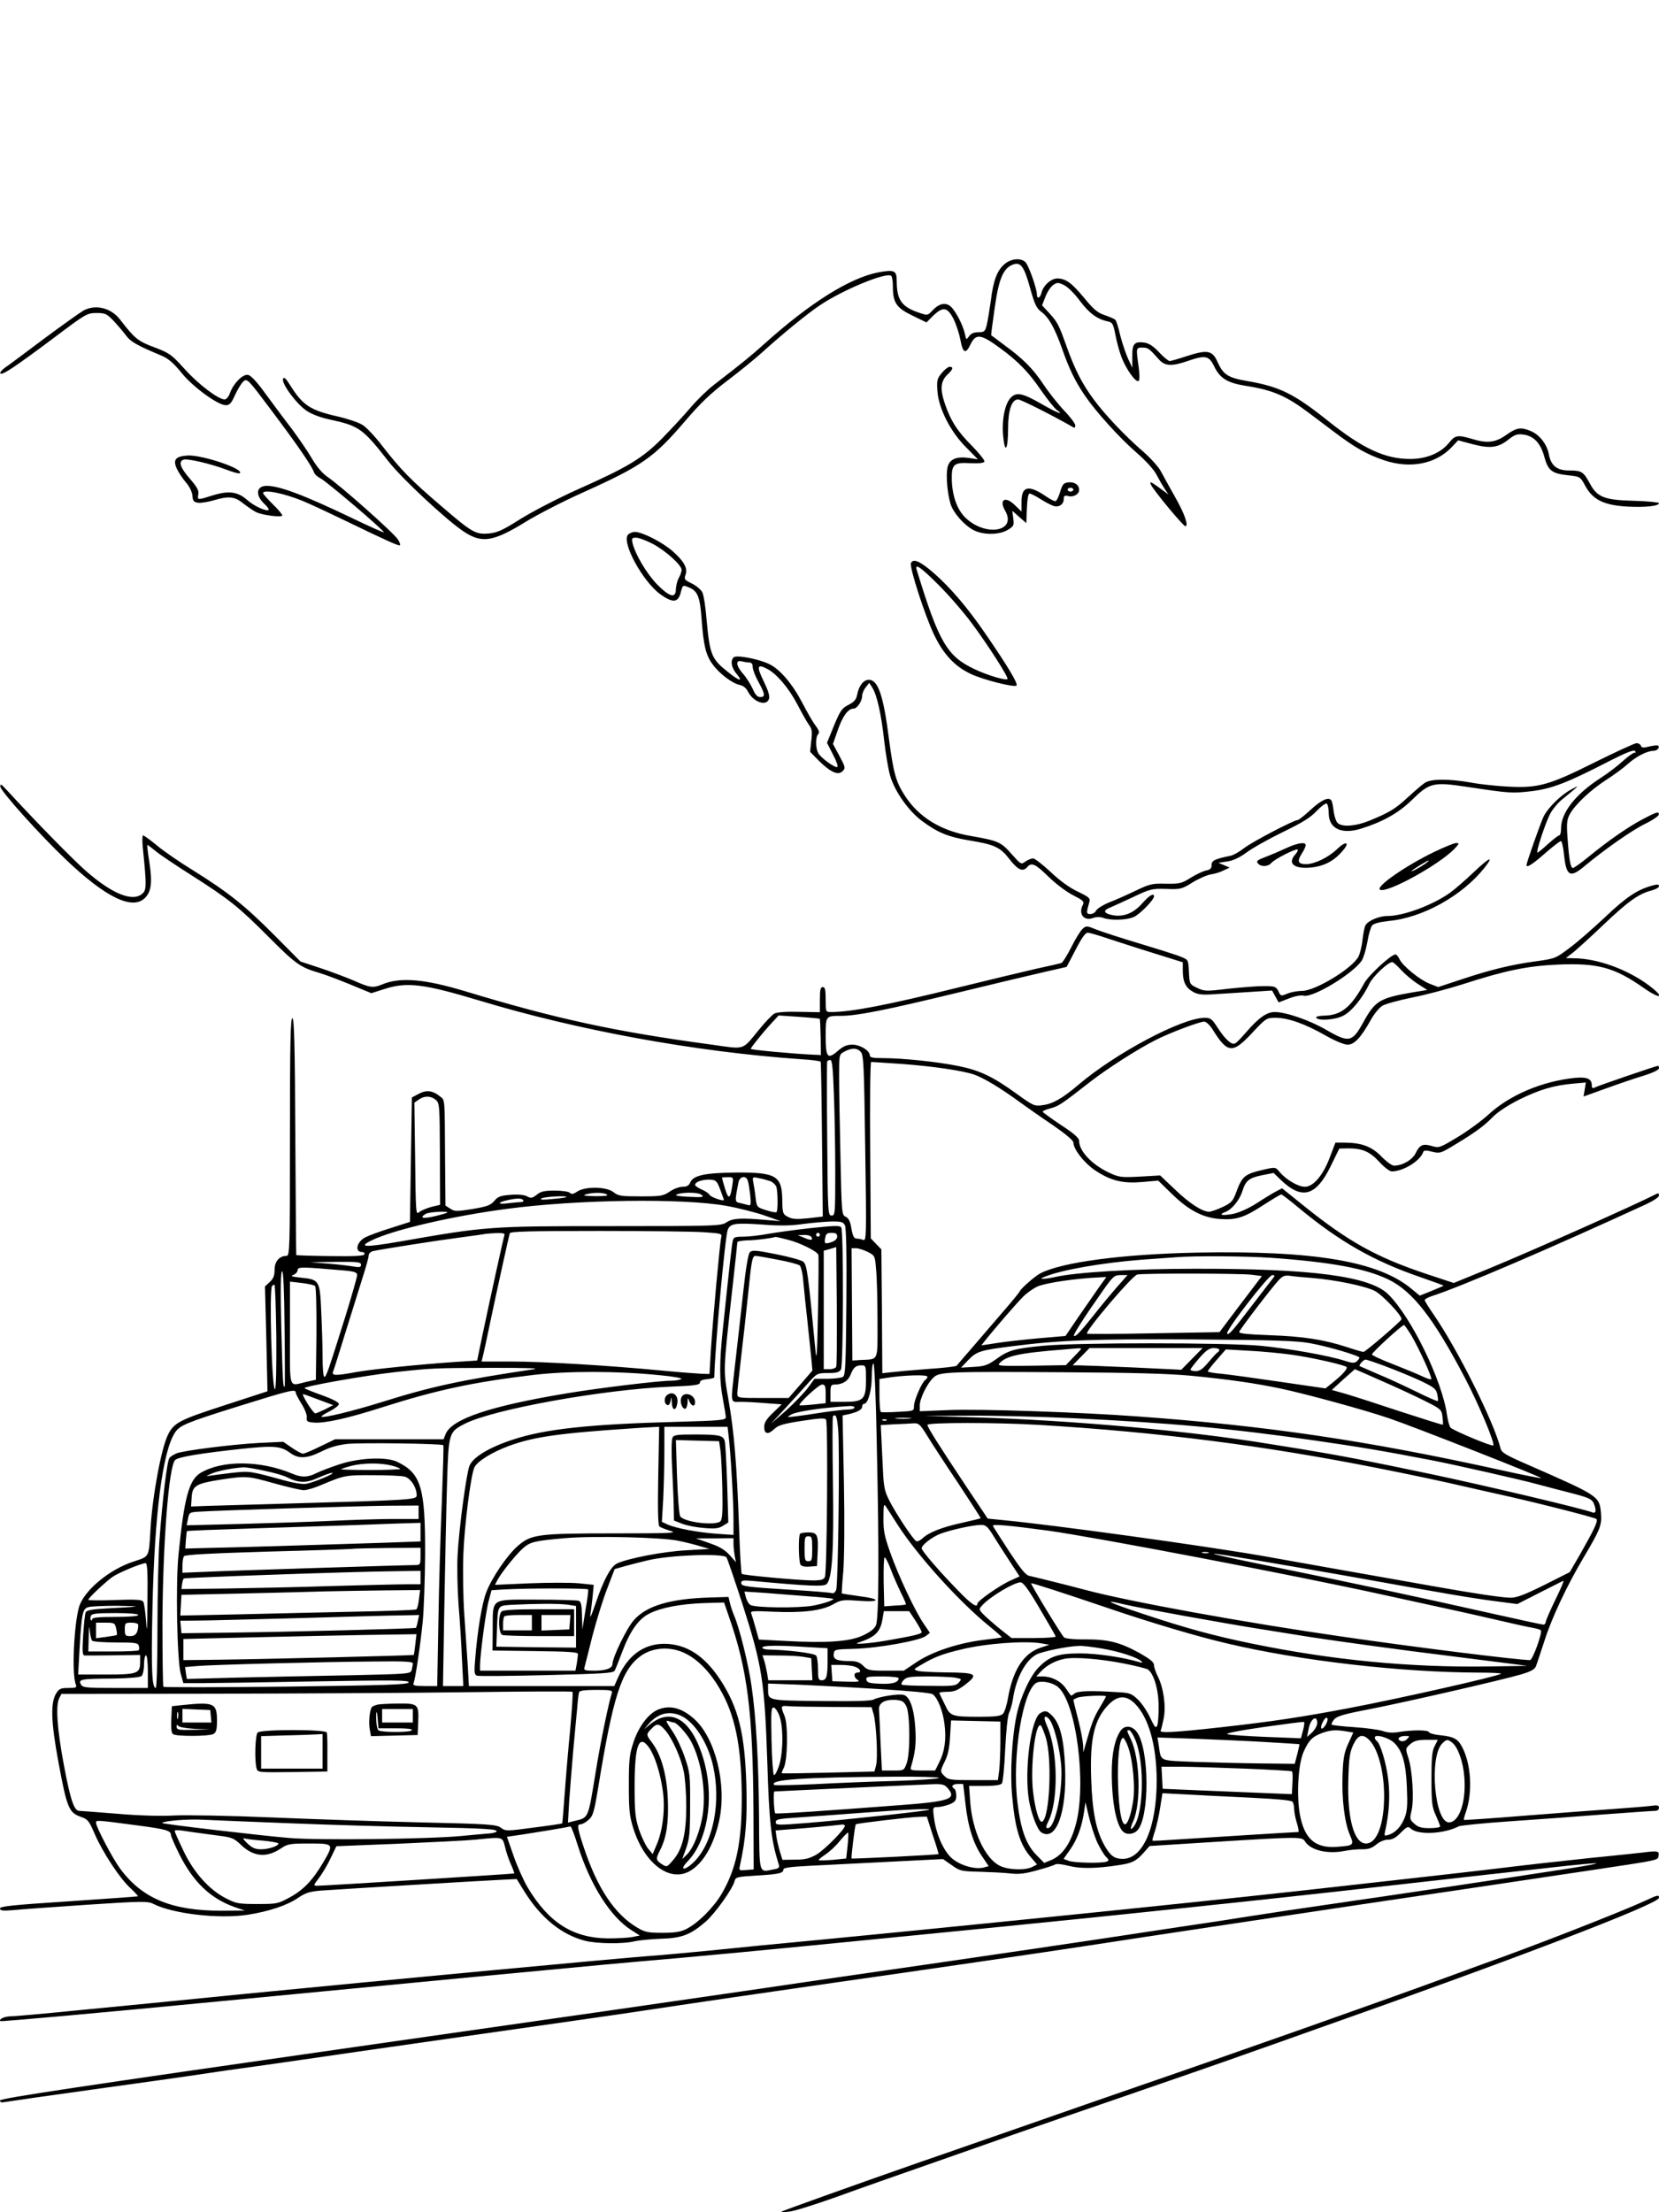 <?xml version="1.0" standalone="no"?>
<!DOCTYPE svg PUBLIC "-//W3C//DTD SVG 20010904//EN"
 "http://www.w3.org/TR/2001/REC-SVG-20010904/DTD/svg10.dtd">
<svg version="1.0" xmlns="http://www.w3.org/2000/svg"
 width="864pt" height="1152pt" viewBox="0 0 864 1152"
 preserveAspectRatio="xMidYMid meet">

<g transform="translate(0,1152) scale(0.1,-0.1)"
fill="#000000" stroke="none">
<path d="M5232 10145 c-39 -33 -59 -85 -72 -192 -7 -48 -16 -105 -21 -125 -9
-35 -13 -38 -44 -38 -23 0 -39 -7 -48 -21 -15 -20 -15 -20 -22 13 -10 45 -48
119 -74 142 -26 23 -61 16 -95 -21 -24 -26 -26 -26 -65 -13 -95 31 -121 67
-121 168 0 53 -12 59 -94 44 -149 -28 -358 -159 -598 -375 -69 -62 -111 -96
-260 -211 -35 -27 -90 -81 -123 -120 -33 -39 -98 -109 -145 -157 -102 -104
-179 -151 -438 -266 -101 -45 -236 -115 -299 -154 -96 -61 -124 -73 -167 -77
-70 -6 -88 5 -253 147 -152 130 -207 186 -303 310 -35 46 -80 94 -100 107 -19
13 -78 33 -130 45 -145 33 -183 58 -249 163 -23 37 -32 45 -37 33 -9 -24 71
-132 124 -167 27 -18 74 -35 121 -45 152 -33 170 -46 306 -220 71 -90 305
-308 393 -365 92 -60 151 -51 317 51 63 39 199 109 302 155 307 138 369 182
529 369 82 96 134 146 225 215 66 50 145 115 176 143 99 90 235 202 301 246
118 80 344 174 373 155 5 -3 9 -28 9 -55 0 -85 18 -112 101 -152 l74 -36 35
35 c51 49 74 45 106 -17 14 -28 30 -78 36 -110 12 -67 27 -75 51 -25 29 61 54
58 157 -18 92 -67 149 -126 212 -219 34 -48 70 -94 82 -102 44 -32 -3 -13 -79
31 -101 58 -132 64 -162 32 -31 -33 -47 -120 -38 -204 9 -91 25 -64 25 44 0
96 19 152 52 152 15 0 187 -87 291 -147 4 -2 7 3 7 12 0 9 -26 44 -59 78 -32
34 -81 96 -108 137 -54 81 -105 132 -205 205 -34 26 -64 48 -66 49 -1 2 7 65
18 140 21 152 44 207 92 227 43 18 61 -6 93 -122 23 -83 33 -104 57 -122 40
-29 70 -83 109 -192 37 -106 68 -170 119 -245 58 -85 181 -221 270 -298 48
-42 90 -88 103 -114 12 -23 31 -56 42 -73 l20 -30 -35 26 c-55 40 -64 45 -57
27 9 -25 169 -218 180 -218 19 0 -4 66 -55 155 -28 50 -61 109 -73 132 -12 22
-53 68 -91 101 -94 81 -201 194 -258 272 -60 81 -97 153 -141 275 -41 115 -47
127 -92 176 l-36 39 18 46 c9 24 28 52 40 60 21 14 27 14 57 -1 18 -8 56 -46
83 -83 49 -65 91 -95 146 -106 22 -5 27 -13 37 -65 6 -33 20 -87 32 -119 24
-64 77 -139 91 -125 4 4 4 37 -1 73 -14 98 -14 100 19 100 30 0 35 -4 84 -59
33 -38 67 -40 152 -11 93 32 111 28 138 -27 30 -63 69 -87 164 -102 141 -22
211 -52 328 -140 33 -25 95 -71 137 -103 106 -80 168 -115 257 -145 135 -45
266 -20 350 67 l35 37 75 -20 c91 -24 133 -19 187 24 33 26 45 30 78 26 54 -7
90 -45 109 -117 20 -71 39 -86 124 -95 63 -7 63 -7 90 -57 39 -71 97 -99 219
-106 95 -5 164 3 164 18 0 4 -57 10 -127 12 -158 4 -195 18 -234 92 -33 60
-42 66 -107 66 -64 0 -95 25 -106 86 -10 51 -48 100 -93 119 -52 22 -74 19
-129 -20 -56 -40 -99 -45 -180 -20 -71 21 -86 19 -116 -19 -44 -55 -118 -86
-205 -86 -129 0 -246 54 -425 197 -179 143 -253 179 -418 208 -106 18 -129 33
-160 102 -26 58 -52 63 -155 30 -45 -15 -87 -27 -93 -27 -7 0 -32 20 -55 45
-30 32 -52 47 -77 51 -53 7 -64 -6 -63 -73 l0 -58 -23 49 c-12 27 -30 81 -40
120 -9 39 -20 75 -25 80 -4 5 -29 16 -56 25 -38 13 -58 30 -107 90 -66 79 -95
100 -139 101 -33 0 -73 -36 -83 -74 -7 -30 -24 -35 -24 -8 0 28 -41 145 -58
165 -22 25 -75 22 -110 -8z"/>
<path d="M435 9903 c-16 -9 -109 -75 -206 -147 -96 -72 -188 -141 -205 -152
-16 -12 -26 -25 -22 -29 10 -10 76 34 283 189 162 122 169 126 218 126 44 0
53 -4 86 -38 20 -21 49 -55 65 -76 27 -37 56 -53 194 -111 29 -13 59 -39 97
-86 59 -74 190 -169 231 -169 20 0 29 10 48 53 13 28 32 60 43 70 20 18 23 15
151 -156 133 -177 207 -285 217 -316 3 -10 18 -24 34 -32 31 -15 329 -269 330
-281 1 -3 -72 29 -161 72 -254 122 -382 170 -449 170 -55 0 -61 -49 -11 -95
14 -13 24 -27 21 -30 -11 -10 -75 19 -110 50 -50 45 -97 51 -179 26 -82 -26
-83 -26 -77 5 3 20 -6 37 -44 81 -50 57 -61 89 -34 99 19 8 139 -20 222 -51
36 -14 69 -23 72 -19 23 22 -196 96 -272 92 -64 -4 -78 -23 -55 -71 9 -19 30
-50 46 -69 18 -20 32 -48 34 -68 2 -29 7 -35 30 -38 15 -2 50 4 79 12 79 24
111 21 155 -15 22 -17 51 -37 66 -45 32 -17 138 -30 138 -18 0 6 -22 32 -50
59 -27 27 -50 53 -50 57 0 21 107 0 205 -40 28 -11 127 -57 220 -102 211 -102
273 -130 286 -130 6 0 2 14 -8 30 -21 34 -303 284 -368 327 -26 18 -56 53 -82
98 -23 39 -71 108 -105 154 -35 45 -95 126 -134 179 -46 64 -78 98 -93 100
-27 4 -75 -44 -93 -94 -7 -20 -19 -34 -28 -34 -33 0 -137 79 -208 158 -68 75
-78 83 -157 113 -87 32 -104 47 -179 144 -47 62 -128 82 -191 48z"/>
<path d="M4905 9578 c-24 -29 -27 -38 -23 -94 6 -90 68 -213 150 -294 l61 -62
-46 7 c-67 10 -105 -7 -113 -52 -8 -41 0 -132 16 -186 14 -47 71 -112 121
-138 52 -26 133 -25 178 2 31 19 33 23 28 60 l-5 39 36 -32 37 -32 3 77 c2 48
7 77 14 77 6 0 32 -13 57 -29 25 -16 56 -32 69 -36 28 -8 52 9 52 37 0 16 5
19 22 15 28 -8 58 9 58 32 0 26 -24 43 -57 39 -24 -3 -30 -10 -42 -50 -8 -27
-19 -48 -25 -48 -6 0 -28 11 -48 25 -91 62 -128 54 -128 -27 l0 -52 -34 33
c-51 50 -85 30 -51 -29 62 -109 -103 -137 -208 -35 -42 41 -67 111 -70 193 -2
85 9 95 97 90 45 -2 70 1 73 8 2 7 -27 43 -64 81 -78 78 -112 132 -143 223
-25 75 -21 116 15 150 28 26 32 40 11 40 -8 0 -26 -14 -41 -32z m685 -608 c0
-5 -7 -10 -15 -10 -8 0 -15 5 -15 10 0 6 7 10 15 10 8 0 15 -4 15 -10z"/>
<path d="M3270 8735 c-33 -40 76 -241 168 -309 64 -46 92 -45 106 4 12 46 11
45 46 30 44 -18 56 -51 64 -165 10 -136 22 -187 57 -234 35 -49 103 -100 142
-108 17 -3 34 -17 42 -34 29 -56 97 -79 110 -38 5 14 -5 45 -28 92 -38 78 -34
92 20 63 48 -25 110 -98 154 -181 23 -44 50 -93 61 -108 17 -23 19 -37 13 -85
l-6 -57 46 -47 c61 -60 100 -77 123 -54 16 16 15 21 -16 79 l-34 63 26 74 c25
72 53 110 82 110 18 0 44 39 44 66 0 12 8 32 19 45 l18 23 16 -25 c24 -37 47
-139 62 -278 8 -69 22 -151 31 -181 24 -82 97 -185 167 -236 81 -60 135 -82
242 -100 135 -22 164 -35 213 -99 44 -56 69 -67 92 -40 22 26 43 16 110 -50
37 -36 92 -78 127 -96 53 -27 61 -34 53 -50 -26 -48 5 -88 54 -69 17 6 35 6
52 0 37 -14 119 -12 157 4 31 12 107 90 107 108 0 20 -25 5 -62 -37 -44 -50
-96 -71 -152 -61 -46 9 -54 23 -19 38 15 6 71 32 123 56 90 43 99 45 173 43
75 -3 82 -1 138 34 33 20 76 39 97 42 20 3 50 12 66 21 l30 14 -30 13 -29 12
46 7 c31 4 64 20 100 46 29 22 114 70 188 106 103 50 146 76 178 111 23 24 47
42 53 38 5 -3 10 -26 10 -50 0 -80 67 -112 169 -80 112 35 194 81 263 148 94
92 112 96 291 69 220 -33 231 -34 334 -22 106 13 186 44 409 159 78 40 122 57
128 51 7 -7 6 -10 -2 -10 -7 0 -34 -20 -60 -43 -26 -24 -78 -64 -117 -89 -130
-84 -205 -180 -205 -261 0 -20 -4 -37 -9 -37 -5 0 -31 -20 -59 -45 -27 -25
-52 -45 -55 -45 -10 0 45 166 69 207 13 23 41 56 62 72 92 75 91 75 45 50 -53
-28 -119 -93 -143 -139 -15 -30 -90 -242 -90 -255 0 -16 30 3 95 60 41 36 79
65 84 65 5 0 12 -30 16 -67 12 -117 31 -128 110 -61 105 87 245 185 313 218
39 19 71 41 71 48 1 18 -10 15 -84 -24 -77 -41 -177 -110 -282 -196 -39 -32
-76 -58 -81 -58 -13 0 -20 42 -28 153 -6 77 -4 98 11 126 25 48 108 127 189
179 39 25 90 62 113 83 43 39 101 69 134 69 19 0 35 17 25 27 -3 3 -23 1 -45
-4 -32 -8 -41 -8 -45 3 -3 8 -13 14 -23 14 -9 0 -107 -45 -218 -100 -238 -119
-294 -135 -455 -126 -58 3 -143 12 -190 21 -114 20 -209 20 -240 -2 -14 -9
-53 -43 -88 -75 -66 -61 -96 -79 -201 -122 -69 -28 -138 -34 -163 -13 -9 6
-18 34 -22 60 -3 27 -8 53 -12 58 -13 21 -50 5 -106 -46 -32 -30 -64 -55 -69
-55 -20 0 -236 -113 -279 -146 -24 -19 -56 -37 -70 -40 -83 -17 -100 -25 -100
-48 0 -18 -7 -25 -28 -29 -16 -3 -52 -20 -81 -38 -48 -30 -58 -32 -129 -31
-71 2 -84 -1 -157 -36 -44 -21 -106 -49 -138 -61 -32 -13 -62 -32 -68 -42 -5
-11 -19 -19 -31 -19 -21 0 -21 7 -4 65 5 17 -4 25 -61 52 -44 21 -94 57 -142
103 -41 38 -82 70 -91 70 -8 0 -26 -7 -39 -16 -23 -17 -24 -16 -73 39 -54 62
-70 69 -208 93 -158 26 -276 98 -349 213 -45 70 -58 117 -81 291 -29 229 -57
310 -105 310 -28 0 -52 -31 -61 -78 -5 -25 -15 -37 -44 -52 -38 -19 -46 -32
-90 -142 l-23 -56 31 -61 c18 -33 28 -62 23 -65 -11 -7 -87 48 -100 73 -14 26
-14 84 0 98 8 8 5 20 -14 45 -14 18 -44 71 -68 117 -51 98 -115 174 -171 202
-54 27 -173 50 -187 36 -18 -18 -12 -54 15 -86 36 -43 16 -39 -44 9 -86 68
-95 88 -112 272 -5 65 -15 129 -22 143 -6 13 -30 34 -54 46 -39 19 -42 22 -34
45 13 34 -7 71 -66 123 -53 47 -159 101 -197 101 -13 0 -30 -7 -37 -15z m129
-47 c67 -35 151 -111 151 -136 -1 -10 -7 -28 -15 -42 -8 -14 -14 -40 -15 -57
0 -51 -32 -43 -99 25 -53 55 -113 155 -127 215 -5 24 -3 27 19 27 13 0 52 -14
86 -32z m504 -618 c11 0 17 -8 17 -23 0 -13 13 -48 30 -78 35 -64 37 -79 9
-79 -14 0 -26 12 -39 43 -11 24 -33 59 -50 78 -37 42 -41 74 -7 65 12 -3 30
-6 40 -6z"/>
<path d="M4744 8587 c-8 -22 74 -276 121 -373 49 -102 108 -165 192 -204 63
-30 226 -71 237 -60 9 9 -45 100 -162 270 -91 133 -182 240 -268 315 -72 63
-109 79 -120 52z m145 -114 c54 -54 132 -144 173 -200 83 -111 192 -282 185
-289 -9 -9 -104 19 -173 52 -142 67 -185 141 -300 517 -11 36 21 14 115 -80z"/>
<path d="M2 7423 c3 -25 209 -254 342 -380 207 -197 346 -264 411 -199 33 33
39 80 23 185 -8 50 -13 91 -10 91 2 0 22 -15 45 -34 23 -19 107 -75 186 -125
196 -125 245 -164 404 -324 138 -138 160 -154 262 -184 28 -8 99 -35 160 -60
l109 -45 66 21 c118 39 205 28 492 -58 515 -156 1125 -268 1681 -307 53 -3 99
-9 101 -13 2 -3 5 -186 7 -406 l4 -400 -76 -9 c-61 -6 -82 -5 -105 7 -27 14
-29 18 -30 91 -2 124 -33 142 -249 140 -155 -2 -214 -15 -230 -51 -7 -17 -18
-23 -40 -23 -17 0 -47 -11 -67 -25 -34 -23 -46 -25 -151 -25 -103 0 -117 2
-142 22 -37 29 -146 31 -189 3 -20 -14 -30 -15 -39 -6 -6 6 -41 11 -78 11 -53
0 -72 -4 -93 -21 -24 -19 -31 -20 -51 -9 -15 8 -46 11 -86 8 -52 -4 -66 -9
-85 -32 -20 -23 -38 -29 -114 -42 -82 -13 -93 -13 -115 2 l-25 16 -2 242 c-2
329 0 305 -27 327 -38 31 -71 34 -110 13 l-36 -19 -5 -324 -5 -324 -100 -32
c-55 -17 -114 -39 -132 -48 -46 -24 -57 -77 -17 -77 9 0 14 -5 12 -12 -3 -8
-52 -11 -179 -9 -95 1 -175 4 -176 5 -1 1 -3 278 -5 616 -2 480 -6 614 -15
618 -10 3 -13 -125 -13 -617 0 -588 -1 -621 -18 -621 -37 0 -62 -29 -62 -72 0
-31 -6 -46 -25 -64 l-25 -23 7 -273 6 -273 -224 -73 c-231 -75 -262 -90 -293
-151 -35 -67 -82 -319 -92 -491 -9 -153 -5 -144 -86 -171 -127 -40 -260 -151
-286 -236 -27 -91 -39 -355 -17 -405 6 -16 1 -18 -39 -18 -38 0 -48 -4 -62
-26 -32 -48 -29 -150 11 -364 43 -232 54 -259 113 -280 40 -14 45 -20 76 -92
42 -96 132 -233 187 -282 22 -21 39 -39 37 -41 -1 -1 -164 -13 -360 -26 -292
-19 -358 -26 -358 -37 0 -12 13 -13 68 -9 37 4 209 16 383 28 288 19 319 19
347 5 101 -52 342 -80 492 -57 110 17 205 49 261 87 41 28 62 34 122 39 82 6
860 53 955 57 l63 3 42 -68 c85 -135 191 -221 312 -253 59 -16 203 -18 260 -3
22 5 83 11 135 13 110 3 155 20 234 88 49 42 142 172 152 213 5 20 13 22 113
28 116 7 141 12 141 32 0 9 38 14 138 19 75 4 262 13 415 21 l278 14 46 -32
c42 -30 50 -32 146 -34 56 -2 128 -5 160 -9 44 -5 76 -1 140 17 45 12 87 26
93 30 5 5 37 1 69 -7 61 -16 145 -15 265 4 67 10 88 21 127 65 l30 34 349 22
c435 27 446 27 461 1 29 -45 116 -66 203 -49 30 6 74 10 96 9 31 0 49 6 72 25
18 15 42 25 61 25 22 0 41 10 66 36 33 33 38 35 53 21 38 -34 175 -27 250 13
10 4 125 16 257 25 132 9 353 25 490 36 138 10 260 19 273 19 14 0 22 6 22 16
0 13 -8 15 -42 10 -24 -3 -110 -10 -193 -16 -82 -6 -291 -21 -464 -35 -173
-14 -316 -24 -317 -22 -2 1 3 21 11 43 34 99 27 242 -17 330 -24 49 -44 60
-118 68 -30 3 -56 10 -58 16 -4 12 -86 12 -155 1 -33 -6 -61 -4 -86 5 -21 7
-88 16 -150 20 -61 4 -113 10 -116 13 -2 4 4 16 13 27 14 17 51 28 182 53 194
38 695 153 793 182 50 15 70 26 76 42 5 12 25 74 46 137 37 116 116 284 201
427 87 147 97 171 92 230 -8 92 -6 91 -375 253 -120 52 -142 65 -148 87 -35
139 -224 518 -351 701 -24 35 -44 67 -44 72 0 5 17 14 38 21 152 49 617 249
1115 478 40 19 67 37 67 46 0 12 -4 13 -17 6 -94 -49 -643 -294 -869 -387
l-183 -75 -148 49 c-256 86 -402 167 -633 353 l-113 91 -31 -16 c-17 -9 -62
-36 -100 -61 -42 -27 -91 -49 -123 -56 -58 -11 -82 -6 -41 10 33 12 74 62 88
108 18 56 35 69 102 83 l61 12 36 -35 c111 -107 184 -87 261 70 l45 92 45 1
c75 0 113 -16 163 -70 25 -28 55 -50 65 -50 60 0 149 55 164 101 3 9 14 10 45
2 39 -10 46 -8 100 24 119 71 169 107 213 152 29 30 79 63 140 94 105 52 181
75 282 84 l67 6 -6 -37 -6 -36 114 41 c63 23 151 53 197 67 49 15 82 31 82 39
0 7 -2 13 -5 13 -9 0 -310 -103 -327 -112 -14 -7 -18 -5 -18 10 0 35 -25 45
-90 39 -169 -18 -337 -89 -446 -189 -38 -35 -112 -89 -164 -120 -91 -55 -97
-57 -132 -46 -47 14 -64 7 -85 -36 -16 -35 -69 -66 -113 -66 -11 0 -41 22 -67
49 -51 52 -104 71 -196 71 l-42 0 -28 -73 c-35 -96 -87 -157 -131 -157 -36 0
-98 37 -132 77 -20 25 -22 26 -75 14 -109 -25 -119 -33 -153 -125 -16 -42 -25
-51 -70 -72 -28 -13 -59 -24 -69 -24 -35 0 -102 43 -178 116 l-77 73 -104 -6
c-97 -5 -109 -4 -159 19 -91 42 -159 113 -159 167 0 15 -26 38 -95 83 -52 35
-95 66 -95 69 0 4 19 12 43 18 42 12 54 20 208 140 85 66 245 169 339 216 70
36 227 95 251 95 11 0 29 -17 45 -42 77 -124 103 -126 204 -18 73 78 76 80
123 80 65 0 155 -32 258 -91 51 -29 99 -49 117 -49 35 0 69 36 120 127 18 33
46 67 62 76 15 9 84 28 152 42 68 13 188 45 267 70 219 71 336 95 493 102 209
9 295 -14 449 -122 90 -63 113 -51 26 14 -111 83 -268 140 -389 141 l-43 1 35
27 c19 15 89 78 155 141 132 126 188 166 253 183 23 6 42 16 42 23 0 11 -8 11
-37 3 -76 -21 -135 -60 -245 -165 -62 -58 -145 -131 -185 -160 -70 -53 -74
-55 -175 -69 -127 -17 -237 -44 -390 -95 l-118 -39 -46 18 c-52 21 -140 93
-156 128 -6 13 -15 24 -20 24 -23 0 -138 -106 -162 -148 -71 -130 -122 -170
-214 -171 -26 -1 -41 -5 -37 -11 11 -17 97 -11 139 10 44 21 103 94 138 168
19 39 97 112 119 112 5 0 25 -18 45 -40 20 -22 59 -55 87 -73 l50 -32 -79 -13
c-167 -29 -192 -44 -251 -150 -60 -110 -76 -114 -194 -46 -87 51 -212 94 -270
94 -42 0 -84 -30 -149 -105 -24 -28 -49 -54 -57 -58 -18 -11 -52 20 -94 85
-27 42 -35 48 -65 48 -118 0 -466 -185 -659 -350 -81 -69 -133 -99 -186 -105
-42 -6 -48 -3 -134 59 -124 90 -194 123 -305 145 -107 22 -291 41 -392 41 -52
0 -68 3 -68 14 0 25 -50 56 -91 56 -29 0 -47 -8 -74 -31 -55 -48 -65 -37 -65
75 0 106 0 106 78 106 84 0 231 29 602 119 201 49 412 99 470 112 l105 24 47
90 c34 66 52 90 65 88 10 -1 59 -15 108 -32 50 -16 156 -51 238 -76 l147 -46
0 -44 c0 -58 15 -89 55 -111 27 -14 47 -16 128 -10 54 3 139 9 190 12 l92 6
17 -31 17 -31 52 20 c32 13 63 19 79 15 49 -11 257 115 302 183 9 14 22 57 29
96 6 39 18 78 25 87 10 10 39 18 85 23 177 16 384 131 500 277 52 66 26 55
-55 -22 -42 -40 -97 -88 -123 -107 -91 -65 -243 -122 -328 -122 -43 0 -102
-25 -114 -49 -5 -9 -11 -42 -15 -74 -3 -32 -13 -72 -21 -88 -32 -62 -225 -179
-294 -179 -23 0 -57 -6 -76 -14 -34 -14 -35 -14 -47 12 -13 25 -18 27 -78 27
-36 0 -119 -7 -186 -14 -114 -14 -122 -13 -160 5 -39 19 -39 20 -42 82 -3 63
-3 64 -40 79 -20 9 -116 39 -212 68 -96 29 -199 62 -229 74 -52 21 -54 21 -73
4 -11 -10 -38 -53 -59 -96 -22 -43 -45 -80 -52 -82 -7 -2 -66 -16 -132 -30
-66 -15 -244 -58 -395 -95 -380 -94 -567 -130 -672 -130 -28 0 -28 1 -28 65 0
51 -3 65 -15 65 -12 0 -15 -14 -15 -66 l0 -65 -107 2 c-69 2 -116 -2 -130 -9
-12 -7 -49 -45 -81 -85 -89 -108 -68 -102 -244 -77 -511 69 -813 135 -1288
279 -210 63 -335 74 -429 35 -48 -20 -64 -18 -149 20 -43 18 -122 48 -177 66
l-100 33 -136 137 c-154 155 -240 223 -419 335 -69 42 -155 101 -191 131 -36
30 -70 54 -74 54 -4 0 -5 -30 -1 -67 20 -196 19 -217 -2 -236 -50 -46 -158 -2
-295 118 -68 60 -249 244 -411 420 -30 33 -36 36 -34 18z m4267 -1208 c2 -2 4
-46 5 -97 l1 -92 -45 2 c-106 5 -320 25 -320 30 0 7 67 90 109 135 l36 39 105
-7 c58 -4 107 -9 109 -10z m214 -173 c15 -16 17 -74 23 -502 7 -458 6 -483
-10 -477 -10 4 -25 7 -35 7 -13 0 -20 13 -27 53 -6 38 -15 54 -30 61 -20 9
-21 18 -27 315 -4 168 -7 356 -7 418 0 112 0 112 28 127 37 20 66 20 85 -2z
m-140 -224 c4 -99 7 -282 7 -405 0 -214 -1 -223 -19 -223 -19 0 -20 13 -23
398 -2 218 -2 400 0 405 2 4 9 7 16 7 10 0 14 -44 19 -182z m347 162 c165 -12
323 -35 384 -56 50 -18 137 -70 231 -139 39 -28 118 -84 178 -124 65 -45 107
-80 107 -90 0 -36 60 -112 120 -150 79 -51 140 -65 242 -56 l80 7 73 -71 c87
-85 162 -123 250 -129 83 -6 126 8 225 73 47 30 88 55 93 55 4 0 47 -33 96
-74 208 -172 387 -274 629 -357 67 -23 121 -43 120 -44 -2 -2 -30 -14 -64 -28
l-60 -24 -40 33 c-172 146 -509 203 -1124 191 -387 -8 -701 -50 -812 -108 -28
-14 -101 -79 -107 -93 -2 -6 -43 -56 -90 -110 -47 -55 -119 -138 -159 -185
-41 -47 -77 -89 -80 -93 -4 -4 -72 -12 -152 -17 -80 -6 -165 -14 -190 -17
l-45 -5 -2 322 -3 323 -27 28 -28 29 -3 460 c-2 252 0 459 5 459 4 0 73 -5
153 -10z m-2421 -187 c20 -17 21 -27 22 -282 l1 -265 -46 -11 c-25 -7 -54 -19
-64 -28 -16 -15 -17 -1 -20 278 l-4 293 23 16 c30 21 62 20 88 -1z m1545 -445
c-11 -73 -20 -77 -38 -18 -9 29 -16 55 -16 57 0 2 14 3 30 3 30 0 30 0 24 -42z
m80 25 c4 -9 9 -43 13 -75 5 -47 3 -58 -8 -54 -8 2 -27 7 -43 11 -30 6 -30 6
-10 108 6 31 38 38 48 10z m118 -4 c14 -6 29 -20 32 -32 7 -28 8 -122 0 -129
-3 -3 -27 1 -54 10 -48 15 -49 16 -55 66 -3 28 -9 64 -12 80 -5 27 -4 28 28
21 19 -3 46 -11 61 -16z m-261 -44 c10 -27 19 -51 19 -53 0 -10 -66 13 -74 25
-4 8 -23 21 -42 29 -19 8 -34 19 -34 24 0 16 41 29 79 27 30 -2 35 -7 52 -52z
m-591 -25 c10 -7 -8 -9 -60 -9 -53 1 -68 3 -50 9 36 11 92 11 110 0z m490 0
c22 -14 11 -16 -70 -12 -51 3 -69 7 -55 12 28 12 107 12 125 0z m-701 -14 c-2
-2 -35 -7 -74 -10 -49 -5 -66 -4 -55 3 13 10 139 16 129 7z m-224 -16 c3 -5
-2 -10 -13 -10 -11 0 -41 -3 -68 -6 -54 -7 -55 4 -2 16 48 11 76 11 83 0z
m1055 -29 c63 -11 153 -34 200 -50 l85 -30 -75 6 c-131 12 -175 9 -206 -12
-28 -19 -49 -20 -604 -20 -632 0 -646 -1 -1102 -81 -181 -31 -217 -29 -138 9
114 54 419 125 701 162 369 49 912 56 1139 16z m-1451 -36 c-3 -2 -33 -11 -67
-19 -60 -14 -81 -8 -44 13 16 10 120 16 111 6z m2071 -65 c7 -13 10 -144 8
-400 -3 -325 -5 -382 -18 -390 -8 -5 -45 -10 -82 -10 l-66 0 -36 -49 c-20 -26
-71 -79 -113 -117 l-78 -68 75 81 c41 44 95 104 120 132 45 50 47 51 103 51
45 0 58 4 67 19 12 24 14 720 1 739 -7 11 -34 10 -157 -3 -82 -9 -184 -23
-228 -31 -43 -8 -100 -14 -127 -14 -42 0 -49 -3 -53 -22 -5 -22 -15 -112 -51
-455 -19 -179 -19 -271 0 -370 8 -43 15 -85 15 -94 0 -14 -31 -17 -249 -23
-458 -12 -691 -37 -858 -92 -123 -40 -209 -91 -228 -137 -16 -40 -55 -328 -62
-467 -3 -58 -1 -172 5 -255 7 -82 15 -212 18 -287 l7 -138 -53 0 -53 0 7 408
c4 224 10 513 14 642 8 270 9 273 93 316 150 76 719 178 1069 193 128 5 155 9
155 21 0 10 12 16 38 18 20 2 37 6 37 10 3 151 56 731 70 768 13 33 39 37 182
27 87 -7 150 -6 209 3 46 6 112 12 146 13 53 1 64 -2 73 -19z m-731 -37 c88
-6 92 -7 87 -27 -7 -27 -44 -432 -54 -591 l-7 -120 -40 1 c-22 1 -116 8 -210
17 -270 26 -617 47 -784 47 l-153 0 7 28 c4 15 20 90 36 167 39 185 99 457
104 473 3 9 105 12 463 12 252 0 500 -3 551 -7z m-1042 -15 c-5 -14 -68 -301
-115 -523 l-27 -130 -110 -7 c-190 -13 -437 -38 -520 -53 -110 -20 -129 -19
-120 3 4 9 35 109 70 222 35 113 75 241 89 285 14 44 26 88 26 97 0 10 10 20
23 23 45 10 325 54 447 70 69 9 132 18 140 20 8 1 35 3 59 4 31 1 42 -3 38
-11z m1643 2 c0 -5 -4 -10 -10 -10 -5 0 -10 5 -10 10 0 6 5 10 10 10 6 0 10
-4 10 -10z m90 -9 c0 -12 -11 -23 -29 -29 -35 -12 -40 -9 -33 23 3 20 10 25
33 25 22 0 29 -5 29 -19z m-135 -2 c12 -18 -2 -20 -36 -5 l-34 14 32 1 c17 1
35 -4 38 -10z m-121 -15 c63 -16 154 -61 158 -79 2 -5 1 -138 -2 -295 -4 -219
-7 -266 -13 -205 -38 400 -44 449 -64 465 -11 8 -75 26 -142 39 -105 21 -124
22 -136 10 -8 -9 -21 -82 -34 -204 -11 -104 -30 -269 -41 -365 -26 -231 -29
-210 28 -210 26 0 84 -3 130 -7 l83 -6 -45 -44 c-34 -32 -46 -51 -46 -73 0
-38 19 -43 52 -12 22 21 48 28 145 43 91 14 119 16 125 6 11 -16 5 -797 -6
-819 -6 -14 -20 -18 -65 -18 -76 1 -361 27 -368 34 -3 3 -10 112 -14 243 -12
326 -25 492 -55 663 -28 162 -29 137 21 588 14 123 25 228 25 233 0 5 24 9 53
10 41 0 126 11 146 18 2 0 31 -6 65 -15z m251 -661 c-2 -7 -18 -13 -35 -13
l-30 0 0 309 0 308 33 9 32 10 3 -306 c1 -167 0 -310 -3 -317z m164 598 c38
-20 38 -20 44 -97 4 -42 7 -162 7 -265 0 -213 8 -196 -88 -201 l-43 -3 -2 293
-2 292 23 0 c12 0 40 -9 61 -19z m-468 -41 c55 -10 107 -24 114 -30 7 -6 16
-45 19 -88 4 -42 13 -133 21 -202 7 -69 16 -155 20 -191 l6 -66 -62 -72 -62
-71 -133 0 c-132 0 -134 0 -134 23 0 12 9 99 20 192 11 94 27 235 35 315 19
191 23 210 40 210 8 0 60 -9 116 -20z m2569 10 c311 -22 489 -55 609 -112 127
-61 236 -200 400 -513 71 -135 158 -342 148 -352 -7 -7 -212 79 -223 93 -6 8
-14 37 -18 65 -24 177 -184 507 -305 628 -95 95 -396 135 -1006 134 -318 0
-621 -18 -730 -43 -22 -5 -49 -9 -60 -9 -17 0 -16 2 5 10 87 36 299 73 505 89
77 5 158 12 180 13 96 8 362 6 495 -3z m-4740 -36 c0 -13 -7 -15 -41 -9 -23 4
-82 11 -133 15 l-91 7 133 2 c114 1 132 -1 132 -15z m-87 -30 c54 -5 67 -10
67 -24 0 -9 -27 -104 -60 -211 -91 -290 -101 -319 -111 -319 -5 0 -9 44 -9 98
0 53 -3 161 -7 240 -7 166 -9 169 -109 179 -45 5 -53 8 -36 14 12 5 22 16 22
25 0 18 24 17 243 -2z m-311 -301 c2 -164 2 -300 1 -302 -9 -14 -11 32 -18
302 -5 206 -3 297 4 297 7 0 11 -97 13 -297z m5036 279 l54 -7 -111 -146 -110
-146 -342 -6 c-189 -4 -345 -4 -348 -2 -11 12 236 303 262 308 35 7 537 6 595
-1z m-705 -69 c-33 -38 -86 -102 -118 -143 -69 -87 -95 -114 -102 -106 -5 5
51 93 150 234 54 76 60 82 94 82 l35 0 -59 -67z m820 55 c-6 -7 -57 -74 -114
-148 -102 -133 -119 -153 -128 -145 -12 12 215 305 235 305 12 0 14 -4 7 -12z
m202 -3 c118 -10 272 -41 324 -67 40 -20 143 -129 140 -148 -2 -10 -188 -170
-198 -170 -6 0 -44 11 -86 25 -123 40 -230 56 -403 62 -125 5 -162 9 -158 18
6 16 170 231 205 268 21 23 32 27 61 23 19 -3 71 -8 115 -11z m-1107 -42 c-19
-27 -67 -96 -107 -154 l-72 -106 -140 -12 c-77 -7 -176 -18 -219 -25 l-79 -12
17 22 c39 50 167 199 200 231 19 20 54 44 76 54 44 19 202 42 319 47 l39 2
-34 -47z m-4087 0 c5 -5 8 -113 7 -249 l-3 -239 -50 -11 c-94 -22 -85 -49 -85
254 l0 268 61 -7 c34 -4 65 -11 70 -16z m-202 -262 c1 -157 -1 -271 -7 -275
-16 -10 -31 521 -15 537 3 4 9 7 12 7 4 0 8 -121 10 -269z m5913 2 c43 -75
107 -216 102 -225 -2 -3 -23 3 -47 15 -23 11 -91 39 -152 63 -60 23 -110 46
-110 51 0 10 156 153 167 153 3 0 21 -26 40 -57z m-533 -37 c96 -17 261 -66
261 -76 0 -4 -7 -13 -15 -20 -11 -9 -24 -9 -62 4 -84 27 -293 64 -438 78 -188
17 -954 17 -1132 0 -153 -15 -181 -23 -247 -71 -42 -30 -59 -36 -115 -39 l-66
-4 39 41 c43 44 63 50 231 71 249 32 436 38 945 35 406 -3 533 -7 599 -19z
m-1189 -30 c0 -2 -18 -22 -40 -44 l-39 -41 -180 -3 c-148 -2 -177 -1 -168 10
34 41 101 56 342 75 78 7 85 7 85 3z m577 -53 l-55 -56 -248 12 c-137 6 -265
11 -284 11 l-34 0 44 45 44 45 294 0 295 0 -56 -57z m143 48 c0 -5 -4 -11 -8
-13 -4 -1 -25 -24 -47 -50 -30 -36 -46 -48 -67 -48 -15 0 -28 3 -28 8 0 4 21
31 46 60 35 40 52 52 75 52 16 0 29 -4 29 -9z m380 -26 c90 -13 231 -43 279
-61 16 -5 -10 -37 -70 -85 l-36 -29 -234 34 c-129 19 -267 38 -306 42 -40 3
-73 9 -73 13 0 3 21 31 47 60 l47 54 121 -7 c66 -3 167 -13 225 -21z m488 -61
c53 -20 134 -53 179 -74 71 -34 82 -42 88 -70 4 -17 5 -33 3 -36 -3 -2 -54 20
-114 50 -60 29 -149 71 -199 91 -49 21 -92 40 -94 41 -6 5 20 34 31 34 5 0 53
-16 106 -36z m-2652 -396 c13 -584 11 -916 -4 -951 -8 -19 -30 -36 -69 -54
-69 -32 -189 -40 -406 -28 l-135 7 -17 61 c-9 33 -20 68 -23 76 -5 12 12 13
114 8 151 -7 253 5 312 38 42 24 51 25 134 19 116 -9 118 10 2 24 -48 7 -88
13 -90 14 -1 2 2 55 8 118 5 68 7 256 3 462 l-7 347 29 6 c48 11 73 24 73 40
0 8 5 15 11 15 19 0 39 69 39 140 0 38 4 70 9 70 5 0 13 -186 17 -412z m-56
327 c0 -102 -13 -115 -112 -115 l-73 0 0 45 c0 40 3 45 22 45 40 0 70 18 83
52 16 39 27 48 58 48 21 0 22 -4 22 -75z m-1735 54 c-365 -54 -529 -89 -786
-170 -155 -48 -306 -85 -315 -76 -3 2 17 15 43 28 26 13 48 30 48 38 0 8 -34
26 -87 45 -48 17 -89 34 -92 37 -9 9 320 67 474 84 194 21 198 21 500 22 196
0 258 -2 215 -8z m4416 -58 c74 -32 175 -79 225 -104 88 -44 92 -47 96 -84 3
-21 4 -40 2 -42 -1 -2 -99 29 -216 67 -117 39 -247 81 -288 93 l-74 21 59 54
c33 29 60 53 61 54 1 0 61 -26 135 -59z m-3758 28 c76 -7 123 -16 115 -20 -7
-5 -31 -9 -53 -9 -64 0 -377 -38 -545 -66 -398 -66 -596 -133 -629 -211 l-11
-28 -283 0 -282 0 -77 -37 c-42 -21 -83 -38 -90 -38 -7 0 -33 14 -58 31 l-45
31 -125 -6 c-136 -7 -390 -39 -430 -54 -14 -6 -31 -16 -37 -23 -13 -15 -37
-218 -53 -434 -5 -77 -10 -281 -10 -452 0 -189 -4 -313 -9 -313 -20 0 -24 104
-17 415 10 487 53 820 118 916 25 37 59 51 327 135 269 84 301 92 301 73 0 -7
14 -33 30 -59 17 -26 29 -58 28 -71 -3 -21 2 -24 36 -27 56 -5 177 22 355 79
283 90 471 131 788 169 178 21 434 21 656 -1z m2769 -3 c196 -19 336 -39 468
-67 129 -27 443 -113 565 -155 127 -43 796 -306 791 -311 -2 -2 -95 16 -207
41 -704 155 -1218 231 -1894 280 -300 22 -821 40 -987 33 l-148 -6 0 30 c0 36
39 116 72 146 31 29 69 31 678 27 354 -2 543 -7 662 -18z m-1372 -5 c0 -6 -5
-13 -11 -17 -17 -10 -59 -106 -59 -135 0 -27 -1 -27 -82 -31 -46 -3 -86 -3
-90 -1 -5 2 -8 42 -8 88 l0 84 33 5 c88 15 217 19 217 7z m-530 -90 l0 -48
-66 -7 c-37 -4 -68 -5 -70 -4 -8 8 100 108 117 108 16 0 19 -7 19 -49z m-2640
-30 l75 -28 -42 -22 c-23 -11 -46 -21 -51 -21 -5 0 -23 23 -40 50 -17 28 -28
50 -24 50 4 0 41 -13 82 -29z m2790 -41 c0 -5 -15 -10 -32 -10 -18 0 -78 -7
-133 -15 -55 -9 -120 -18 -145 -21 -44 -5 -44 -5 -19 10 28 16 162 36 302 44
15 1 27 -2 27 -8z m-85 -113 c9 -92 0 -804 -10 -835 -5 -14 -13 -21 -24 -18
-9 3 -95 10 -191 16 -259 16 -280 19 -280 37 0 13 10 15 63 10 292 -27 368
-30 382 -16 29 29 38 172 33 526 -3 189 -3 345 0 348 15 14 21 -1 27 -68z
m1219 58 c517 -25 822 -53 1261 -116 235 -34 351 -53 615 -104 123 -24 463
-101 550 -125 41 -11 121 -32 176 -46 85 -22 103 -30 113 -50 16 -37 14 -57
-5 -50 -52 20 -550 138 -829 197 -357 75 -476 98 -700 135 -49 8 -117 19 -150
24 -409 68 -1028 124 -1535 139 l-265 8 230 1 c127 1 369 -5 539 -13z m-847
-2 c-20 -2 -52 -2 -70 0 -17 2 0 4 38 4 39 0 53 -2 32 -4z m-120 -9 c-3 -3
-12 -4 -19 -1 -8 3 -5 6 6 6 11 1 17 -2 13 -5z m209 -76 c21 -35 93 -146 161
-247 67 -102 122 -186 120 -187 -1 -2 -45 -12 -97 -24 -105 -23 -174 -50 -207
-82 -12 -11 -26 -17 -32 -13 -17 10 -105 143 -139 210 -29 58 -30 68 -37 227
l-8 167 69 4 c38 1 83 4 100 5 28 2 35 -4 70 -60z m584 52 c628 -38 1168 -107
1765 -225 183 -36 359 -74 470 -100 55 -13 125 -28 155 -35 175 -38 506 -122
514 -130 10 -10 -11 -54 -89 -191 l-50 -86 -133 -67 c-101 -50 -142 -66 -175
-66 -43 0 -195 23 -397 59 -385 68 -764 135 -885 157 -309 54 -1103 164 -1371
189 l-70 7 -111 166 c-145 218 -203 310 -203 322 0 13 363 13 580 0z m-1982
-265 c-3 -177 -1 -258 6 -264 6 -5 32 -15 57 -23 41 -11 8 -13 -295 -13 -396
0 -430 -5 -500 -66 -56 -49 -137 -169 -164 -242 -22 -57 -46 -202 -57 -344 -6
-70 -5 -84 9 -89 8 -3 171 -2 362 3 292 7 348 10 355 23 5 8 22 52 39 97 41
109 85 172 141 200 60 31 164 51 287 55 l103 3 24 -70 c98 -278 126 -500 129
-1020 l1 -300 -39 -3 c-38 -3 -38 -3 -32 25 30 138 38 237 33 418 -8 269 -41
402 -136 548 -83 126 -177 186 -291 187 -107 0 -190 -60 -241 -175 l-20 -45
-379 0 -378 0 -6 108 c-4 59 -12 178 -18 265 -6 87 -8 226 -5 310 5 147 38
410 57 454 13 32 92 81 182 114 129 47 260 66 658 92 25 2 62 4 84 5 l39 2 -5
-255z m366 213 c10 -73 26 -345 26 -435 l0 -86 -88 6 c-98 7 -214 29 -257 49
l-28 13 7 119 c3 65 6 177 6 248 l0 128 164 0 165 0 5 -42z m-1485 -54 c2 -2
-2 -135 -8 -296 -7 -161 -15 -443 -18 -625 l-6 -333 -64 0 c-54 0 -64 3 -59
15 10 28 34 189 47 315 7 69 12 229 13 355 1 349 -21 422 -144 482 -56 28
-197 22 -301 -12 -46 -15 -101 -36 -121 -46 -45 -23 -77 -24 -126 -3 -167 70
-367 71 -479 3 -59 -37 -84 -129 -113 -421 -16 -151 -8 -553 11 -623 l14 -50
85 0 c47 0 312 4 589 9 427 7 503 7 499 -5 -4 -12 -113 -15 -638 -22 -348 -4
-636 -4 -639 -1 -3 3 -5 155 -5 337 2 413 33 811 66 844 16 16 132 35 345 58
169 18 206 15 254 -21 44 -32 87 -30 162 7 44 22 84 34 137 40 69 7 490 2 499
-7z m-273 -105 c24 -6 46 -14 48 -18 2 -3 -67 -6 -154 -6 -87 0 -157 2 -154 4
2 2 25 10 51 17 61 16 151 17 209 3z m-654 -29 c48 -10 100 -25 115 -34 58
-29 98 -30 159 -2 31 14 64 26 73 26 23 -1 -98 -51 -135 -57 -17 -3 -67 5
-110 17 -186 51 -182 50 -278 40 -50 -6 -102 -13 -116 -15 -20 -4 -18 -2 9 10
31 15 115 31 171 34 14 0 64 -8 112 -19z m723 -29 c32 -6 65 -56 65 -97 0 -24
-12 -25 -680 -44 -184 -5 -371 -11 -415 -12 l-80 -3 3 45 c3 63 22 74 146 94
140 21 143 21 286 -19 68 -19 137 -35 152 -35 16 0 57 12 91 27 119 50 127 52
267 51 74 0 149 -3 165 -7z m2569 -250 c104 -162 320 -401 479 -530 37 -30 66
-56 64 -57 -1 -2 -45 -8 -97 -14 -130 -16 -265 -61 -346 -115 l-67 -45 -93 0
c-86 0 -95 2 -118 25 -19 19 -36 25 -68 25 -70 0 -90 9 -86 37 3 24 5 24 108
27 121 3 338 42 371 66 l22 17 -32 47 c-45 65 -132 250 -175 372 -30 85 -36
114 -35 180 0 65 2 76 12 60 7 -10 34 -53 61 -95z m-2494 64 l0 -35 -132 0
c-73 0 -221 -5 -328 -10 -107 -5 -319 -12 -472 -16 l-276 -7 7 34 c6 33 9 34
56 37 109 7 820 29 978 31 l167 1 0 -35z m10 -104 l0 -48 -197 -7 c-329 -11
-801 -25 -918 -27 l-110 -3 3 44 c2 24 4 45 6 47 1 2 157 8 347 14 189 6 436
14 549 18 113 4 231 9 263 9 l57 2 0 -49z m2977 -8 c16 -27 55 -87 86 -135
l57 -87 -46 -21 c-54 -23 -174 -107 -174 -121 0 -24 -32 -3 -101 69 -94 96
-189 206 -189 219 0 18 55 60 100 77 55 20 164 44 206 45 26 1 35 -6 61 -46z
m293 16 c256 -36 1277 -231 1745 -334 61 -13 205 -45 320 -70 116 -25 255 -57
311 -70 55 -13 119 -27 142 -31 23 -4 44 -10 47 -14 8 -13 -43 -155 -57 -155
-66 1 -598 67 -968 121 -522 75 -1115 183 -1345 244 -90 24 -263 67 -295 74
-19 4 -45 37 -105 128 -44 68 -82 127 -84 132 -4 11 89 2 289 -25z m-1925 -53
c39 -8 90 -21 115 -29 l45 -13 -120 -7 c-118 -6 -306 -42 -362 -69 -33 -16
-71 -88 -113 -213 -17 -49 -28 -76 -26 -58 3 18 8 61 12 96 l6 64 -77 8 c-42
4 -158 4 -257 0 l-180 -8 12 24 c22 41 97 134 134 167 38 33 59 38 217 52 145
13 511 5 594 -14z m285 -15 c0 -16 3 -44 6 -62 l7 -34 -34 38 c-25 27 -53 44
-104 61 l-70 25 98 0 97 1 0 -29z m-1630 -66 c0 -43 -2 -45 -28 -45 -53 0
-968 -29 -1089 -35 l-123 -5 0 37 c0 21 4 43 8 49 5 8 135 15 432 24 234 6
432 13 440 14 8 2 93 4 188 5 l172 1 0 -45z m4103 18 c-7 -2 -21 -2 -30 0 -10
3 -4 5 12 5 17 0 24 -2 18 -5z m-2510 -22 c4 -4 41 -113 83 -242 103 -321 116
-403 130 -824 10 -321 20 -407 59 -532 6 -19 2 -23 -28 -28 -76 -15 -72 -31
-74 267 -2 291 -15 524 -39 688 -16 113 -62 300 -90 365 -9 22 -20 53 -23 70
l-7 29 -99 -3 c-204 -6 -329 -43 -394 -118 -37 -41 -111 -194 -111 -227 0 -23
-33 -36 -95 -36 -49 0 -56 2 -51 18 3 9 21 82 41 162 21 80 55 191 77 247 l39
102 52 15 c29 8 84 22 122 31 112 27 385 37 408 16z m2760 -16 c112 -19 320
-55 463 -80 550 -99 653 -116 773 -132 l123 -16 116 59 c64 32 120 61 124 62
5 2 -14 -42 -42 -99 -27 -56 -50 -108 -50 -116 0 -7 -6 -13 -12 -13 -7 0 -114
23 -238 51 -456 102 -734 162 -1285 274 -115 24 -202 43 -193 44 10 1 109 -15
221 -34z m-1904 -47 c13 -35 37 -89 53 -122 16 -32 28 -59 26 -61 -2 -2 -28
-5 -58 -6 l-55 -4 -3 128 c-1 70 1 127 5 127 5 0 19 -28 32 -62z m-3871 -165
c-1 -151 -3 -176 -7 -108 -4 50 -10 96 -15 104 -7 11 -36 13 -147 9 -77 -3
-139 -2 -139 1 0 10 90 94 127 120 32 22 148 70 171 71 9 0 12 -45 10 -197z
m1422 122 l0 -35 -67 0 c-38 0 -212 -4 -388 -9 -176 -6 -426 -11 -555 -13
l-235 -3 3 25 c2 14 6 27 9 30 5 5 881 36 1101 38 l132 2 0 -35z m3225 -162
c44 -75 82 -140 83 -145 2 -4 -49 -8 -113 -8 l-117 0 -62 49 c-33 27 -72 61
-85 75 -24 25 -24 26 -5 47 41 45 165 119 199 119 15 -1 40 -35 100 -137z
m370 -2 c215 -73 454 -144 605 -179 383 -91 910 -151 1314 -152 66 0 117 -3
113 -6 -12 -12 -519 -127 -787 -178 -252 -48 -405 -71 -674 -101 -244 -27
-321 -31 -311 -16 3 6 10 35 16 65 12 65 -2 159 -32 218 -10 20 -19 46 -19 57
0 15 -20 31 -72 61 -105 58 -165 73 -283 73 -58 -1 -106 4 -113 10 -12 9 -172
272 -172 282 0 4 153 -45 415 -134z m-2722 102 c2 -5 -4 -53 -14 -108 l-16
-100 -2 71 c-1 56 -5 73 -17 78 -9 3 -107 6 -219 6 -244 0 -228 11 -229 -155
l-1 -110 223 -3 c168 -2 222 -5 222 -15 0 -6 -3 -29 -6 -49 l-7 -38 -248 0
-249 0 0 27 c0 55 31 290 46 340 l14 52 63 4 c127 7 436 7 440 0z m-881 -50
c-3 -27 -9 -51 -14 -54 -5 -3 -154 -9 -331 -12 -177 -4 -452 -10 -610 -14
l-288 -6 3 54 3 54 320 7 c176 4 370 9 430 11 61 1 196 4 301 5 l192 2 -6 -47z
m2018 15 c74 -5 137 -12 139 -14 6 -6 -50 -25 -103 -35 -74 -14 -309 -12 -329
4 -9 6 -19 25 -23 41 l-7 28 94 -6 c52 -4 155 -12 229 -18z m1656 -43 c80 -19
516 -98 719 -130 88 -14 201 -32 250 -40 121 -19 484 -69 730 -99 110 -14 245
-31 300 -38 l100 -13 -205 -3 c-406 -6 -812 33 -1230 119 -200 41 -342 80
-565 154 -187 62 -220 79 -99 50z m-2902 -1 l46 -7 0 -109 0 -108 -207 2 -208
3 3 90 c5 127 2 123 75 128 120 6 245 7 291 1z m-2249 -10 c-11 -2 -73 -6
-137 -9 -91 -5 -118 -10 -122 -22 -4 -9 -9 -62 -13 -119 -5 -85 -4 -104 8
-105 8 0 76 0 152 1 l137 2 0 -35 c0 -62 -13 -67 -177 -67 l-146 0 7 128 c11
191 16 215 46 223 14 4 79 7 145 7 66 -1 111 -2 100 -4z m4063 -74 c17 -27 32
-54 32 -59 0 -10 -43 -20 -194 -46 -83 -14 -170 -20 -136 -9 88 29 115 55 126
123 l7 41 66 0 66 0 33 -50z m-4048 30 c0 -6 -47 -10 -120 -10 -85 0 -120 -3
-120 -12 0 -6 -3 -9 -6 -5 -4 3 -4 13 -1 22 5 12 27 15 127 15 73 0 120 -4
120 -10z m1456 -32 c-3 -17 -8 -33 -10 -35 -4 -4 -653 -21 -981 -25 l-240 -3
-3 33 -3 32 93 1 c51 0 291 7 533 13 242 7 480 14 529 14 l89 2 -7 -32z
m-1696 -102 c5 -5 60 -9 124 -9 101 0 115 -2 119 -18 3 -10 2 -20 -1 -23 -3
-3 -63 -6 -134 -6 l-128 0 2 78 c1 51 3 62 5 32 3 -25 8 -49 13 -54z m125 63
c4 -17 5 -32 3 -33 -1 -2 -27 -6 -55 -10 l-53 -7 0 41 0 40 49 0 c47 0 50 -2
56 -31z m115 19 c-1 -40 -13 -58 -41 -58 -26 0 -29 3 -29 35 0 33 2 35 35 35
21 0 35 -5 35 -12z m1443 -100 c-3 -29 -7 -54 -8 -56 -3 -3 -777 -22 -1025
-25 l-175 -2 0 55 0 55 120 3 c457 11 849 19 962 20 l132 2 -6 -52z m3262 4
l40 -7 -45 -15 c-89 -29 -145 -116 -171 -265 -6 -36 -18 -72 -26 -80 -11 -11
-40 -15 -117 -15 -150 0 -157 2 -185 63 -14 29 -27 55 -29 60 -2 4 16 7 41 7
35 0 53 7 91 35 75 58 64 65 -102 66 -64 1 -128 4 -142 8 -24 7 -24 8 20 33
66 39 110 56 208 79 127 31 332 46 417 31z m-1222 -19 l107 -6 0 -68 c0 -80
-6 -99 -31 -99 -16 0 -19 8 -19 58 0 31 -4 63 -9 70 -8 13 -147 30 -248 32
-18 0 -33 5 -33 10 0 12 81 13 233 3z m1538 -8 c89 -15 185 -47 203 -66 8 -8
5 -9 -12 -4 -83 25 -219 45 -307 45 -114 0 -159 -15 -214 -71 -45 -44 -97
-157 -116 -248 -25 -115 -35 -303 -24 -421 15 -173 41 -257 99 -323 l31 -36
-23 -12 c-36 -20 -127 -17 -171 5 -77 38 -143 181 -154 332 l-6 84 80 0 c52 0
84 4 91 13 5 6 13 86 17 177 5 98 13 175 20 190 7 14 16 45 20 70 16 111 66
205 124 235 33 16 164 43 222 44 20 1 74 -6 120 -14z m-2168 -27 c62 -31 126
-97 173 -178 82 -138 115 -298 117 -560 1 -240 -27 -379 -104 -511 -42 -72
-125 -155 -186 -185 -28 -14 -59 -19 -123 -19 -74 0 -91 3 -131 27 -117 69
-207 203 -278 416 -35 105 -37 122 -17 122 8 0 27 10 41 23 23 20 29 38 51
172 76 467 120 605 216 678 64 50 162 56 241 15z m-2803 -93 l0 -85 -170 0
c-156 0 -170 2 -179 19 -14 26 0 29 166 30 80 1 142 6 150 13 7 6 13 32 13 59
0 27 5 49 10 49 6 0 10 -35 10 -85z m3415 77 l40 -7 3 -58 3 -57 -115 0 -115
0 -6 38 c-4 20 -10 49 -15 65 l-9 27 87 -1 c48 0 105 -3 127 -7z m1670 -35
c61 -12 115 -26 122 -30 31 -20 56 -102 57 -187 1 -47 -3 -94 -7 -105 -7 -17
-13 -11 -37 40 -15 33 -44 76 -64 95 -33 31 -43 35 -104 38 -143 9 -209 7
-226 -7 -9 -8 -18 -12 -19 -10 -2 2 -14 19 -27 38 -26 37 -73 61 -121 61 l-32
0 24 26 c29 31 72 55 119 65 51 12 189 1 315 -24z m-3705 1 c0 -7 -3 -22 -6
-34 -5 -21 -12 -21 -327 -28 -177 -3 -440 -9 -583 -12 l-261 -7 -5 31 -4 31
60 5 c71 7 655 22 934 24 148 2 192 -1 192 -10z m2304 -18 c28 -10 35 -30 11
-30 -21 0 -19 -27 3 -39 13 -8 -2 -10 -58 -8 l-75 2 -3 43 -3 42 50 0 c27 0
61 -4 75 -10z m226 -59 c0 -22 -32 -32 -96 -29 -56 2 -69 6 -72 21 -3 15 6 17
82 17 47 0 86 -4 86 -9z m293 3 c36 -7 37 -7 20 -26 -15 -17 -31 -19 -152 -17
-75 0 -140 3 -144 6 -5 3 -1 14 9 24 15 16 32 19 123 19 58 0 123 -3 144 -6z
m539 -51 c93 -82 147 -499 92 -709 -26 -101 -70 -165 -129 -190 l-37 -15 -44
45 c-51 54 -78 129 -95 269 -30 241 29 598 103 626 29 10 84 -2 110 -26z
m-927 -9 c149 -9 266 -20 273 -27 27 -21 53 -89 61 -156 10 -79 1 -143 -29
-201 l-20 -40 -66 0 c-58 0 -65 2 -60 18 23 76 28 123 23 201 -6 103 -29 167
-61 175 -27 7 -127 -9 -156 -24 -14 -8 -101 -10 -276 -8 -278 3 -274 2 -274
62 l0 29 163 -6 c89 -4 279 -14 422 -23z m-1615 -204 c-10 -102 -23 -254 -29
-339 -6 -84 -12 -155 -13 -156 -2 -2 -69 -12 -149 -22 -141 -19 -146 -19 -170
-1 -23 17 -60 20 -419 28 -217 5 -568 17 -780 26 -212 9 -437 13 -500 10 -72
-4 -185 -1 -300 9 -101 8 -190 15 -197 15 -27 0 -46 56 -80 237 -36 191 -44
313 -24 351 l11 21 793 1 c435 1 1033 4 1327 8 294 4 538 5 541 2 4 -3 -2 -88
-11 -190z m216 182 c-17 -53 -58 -252 -82 -399 -43 -263 -36 -247 -118 -267
l-28 -7 6 108 c4 59 14 178 21 263 8 85 17 187 21 225 3 39 7 76 10 83 2 8 29
12 89 12 79 0 86 -2 81 -18z m2574 -16 c0 -2 -15 -29 -33 -59 -30 -50 -41 -77
-75 -197 l-10 -35 -1 36 c-1 20 -12 81 -26 135 -14 54 -25 100 -25 102 0 1 10
7 23 12 21 8 147 14 147 6z m151 -38 c71 -72 112 -216 113 -398 0 -245 -71
-410 -177 -410 -41 0 -63 15 -91 63 -47 80 -67 178 -73 350 -8 216 16 315 93
393 47 46 90 47 135 2z m-1191 -13 c20 -39 21 -244 2 -297 -14 -38 -14 -38
-72 -38 l-57 0 -7 143 c-3 78 -7 155 -8 172 -4 37 29 56 87 53 33 -3 42 -8 55
-33z m-378 -4 l197 -1 11 -37 c14 -53 23 -232 12 -268 l-8 -30 -240 -6 c-131
-3 -240 -5 -242 -3 -2 1 2 13 9 26 21 38 24 226 5 272 -22 53 -21 55 22 51 20
-2 126 -3 234 -4z m-283 -46 c22 -59 20 -198 -3 -263 -10 -30 -22 -50 -26 -45
-4 4 -10 86 -12 181 -3 151 -2 172 12 170 8 -2 21 -21 29 -43z m2849 -40 c-10
-21 -28 -35 -28 -21 0 18 22 56 30 51 6 -4 5 -15 -2 -30z m-48 2 c0 -13 -12
-34 -26 -48 l-27 -24 8 40 c9 54 45 79 45 32z m-1650 -92 c0 -55 -3 -124 -6
-152 l-7 -53 -128 0 c-116 0 -131 2 -149 20 -25 25 -25 26 2 81 15 30 23 70
26 127 l5 83 128 -3 129 -3 0 -100z m1576 54 l-11 -41 -179 7 c-98 4 -189 10
-203 14 -15 4 53 18 184 37 114 16 211 29 214 27 4 -1 1 -21 -5 -44z m225 -5
l37 -6 -26 -57 c-21 -46 -27 -75 -30 -163 -5 -121 10 -249 38 -313 23 -53 20
-56 -64 -62 -116 -10 -174 41 -197 172 -17 101 -8 259 20 322 27 61 46 80 98
99 42 15 71 17 124 8z m120 -45 c52 -52 85 -198 76 -340 -8 -123 -43 -199 -93
-199 -62 0 -98 130 -92 332 3 110 7 141 25 181 25 53 49 61 84 26z m130 -15
c42 -40 61 -105 66 -232 4 -90 2 -121 -11 -156 -18 -47 -48 -80 -85 -91 -22
-7 -23 -5 -17 21 21 92 26 183 16 266 -10 86 -42 192 -61 203 -5 4 -9 11 -9
17 0 20 72 0 101 -28z m67 20 c-9 -10 -24 -14 -33 -10 -23 9 -9 26 23 26 24 0
25 -1 10 -16z m-748 -15 c101 -6 186 -11 187 -12 1 -2 -4 -25 -11 -52 l-13
-50 -174 2 c-96 1 -251 5 -346 8 -191 8 -175 1 -188 84 l-7 43 183 -6 c101 -4
267 -11 369 -17z m892 -21 c-14 -26 -17 -61 -17 -173 0 -123 3 -146 23 -189
12 -27 22 -52 22 -57 0 -5 -24 -9 -54 -9 -43 0 -61 5 -80 23 -24 21 -25 25
-15 67 14 57 5 209 -16 275 -16 50 -16 50 10 73 21 17 38 22 85 22 l58 0 -16
-32z m90 18 c30 -22 58 -100 64 -178 11 -128 -26 -238 -80 -238 -75 0 -104
342 -35 411 22 22 28 23 51 5z m-1079 -136 c131 -5 242 -12 245 -14 4 -2 5
-30 3 -61 l-3 -58 -197 8 c-108 4 -259 11 -336 14 l-140 6 -3 58 -3 57 98 0
c54 0 205 -5 336 -10z m-1593 -48 c0 -5 -100 -12 -222 -16 -123 -3 -315 -11
-427 -17 -112 -5 -206 -7 -209 -4 -28 28 148 40 626 43 127 1 232 -2 232 -6z
m50 -59 c40 -51 3 -64 -250 -83 -392 -30 -646 -47 -652 -43 -7 4 -12 112 -5
114 4 1 767 36 829 38 50 1 59 -2 78 -26z m88 -75 c13 -122 42 -211 88 -277
l33 -49 -26 -7 c-49 -12 -132 14 -172 54 -42 42 -78 128 -87 207 -7 53 -6 54
20 54 15 0 42 7 61 14 29 12 35 20 35 45 0 16 -4 33 -10 36 -19 12 -10 25 18
25 l28 0 12 -102z m1477 31 c147 -7 222 -14 227 -22 4 -7 8 -24 8 -38 0 -14 6
-47 14 -72 8 -26 11 -47 8 -47 -14 0 -511 -31 -632 -39 -69 -5 -126 -8 -128
-6 -2 2 4 24 13 50 8 26 21 81 27 122 l12 75 115 -6 c64 -4 215 -11 336 -17z
m-792 -230 c14 -30 34 -64 45 -76 18 -18 19 -22 6 -27 -25 -10 -171 -7 -199 4
l-26 10 36 51 c36 53 59 115 71 196 l7 48 18 -76 c10 -42 29 -100 42 -130z
m-874 167 c-6 -6 -447 -54 -636 -69 -152 -12 -163 -12 -163 4 0 15 16 18 108
24 59 4 213 15 342 25 240 18 357 23 349 16z m19 -133 c18 -53 31 -97 30 -98
-4 -4 -451 -26 -453 -23 -3 5 17 173 22 178 5 5 273 37 329 39 l41 1 31 -97z
m-3338 62 c201 -8 509 -17 685 -20 324 -6 389 -10 381 -23 -3 -4 -22 -9 -43
-10 -21 -2 -85 -7 -143 -13 -169 -16 -748 -23 -895 -10 -145 12 -666 73 -661
78 11 11 128 21 211 17 55 -3 264 -11 465 -19z m-795 -12 c136 -18 165 -26
165 -47 0 -8 20 -54 44 -102 73 -146 164 -232 291 -276 l50 -17 -123 -1 c-258
0 -412 64 -527 220 -39 53 -125 217 -125 238 0 15 -1 15 225 -15z m3675 -1 c0
-18 -105 -124 -147 -149 -37 -21 -59 -27 -112 -27 l-66 -1 -11 35 c-6 19 -15
54 -19 77 l-6 41 88 7 c72 5 191 16 261 24 6 0 12 -3 12 -7z m-1391 -102 c65
-206 170 -372 279 -441 l44 -28 -39 -8 c-21 -4 -78 -7 -128 -7 -181 2 -308 82
-418 267 -22 38 -55 112 -73 165 l-34 97 88 13 c72 11 219 35 243 41 4 0 21
-44 38 -99z m-2004 69 c39 -5 102 -14 140 -19 63 -8 75 -13 112 -49 65 -61
133 -66 207 -16 34 23 46 25 146 25 130 0 130 -1 73 -99 -55 -93 -103 -143
-175 -182 -60 -33 -67 -34 -168 -34 -96 0 -110 2 -162 29 -88 44 -170 136
-223 249 -25 52 -45 97 -45 101 0 8 12 8 95 -5z m3409 -72 l-7 -65 -69 -7
c-39 -3 -72 -4 -74 -2 -2 2 13 16 35 30 21 14 56 46 76 72 21 25 40 44 42 42
2 -3 1 -34 -3 -70z m-3045 28 c44 -4 81 -11 81 -15 0 -13 -51 -30 -90 -30 -31
0 -47 7 -72 31 -18 17 -26 29 -17 26 9 -3 53 -9 98 -12z m1261 -32 c6 -27 20
-68 31 -92 11 -24 18 -45 17 -47 -3 -2 -989 -64 -1025 -64 -22 0 -22 1 10 43
17 23 45 70 60 103 l29 60 326 13 c180 8 359 17 397 21 147 15 141 16 155 -37z"/>
<path d="M3475 4256 c-18 -13 -18 -47 2 -53 6 -2 13 8 16 24 3 23 4 21 6 -10
1 -47 24 -46 29 1 4 38 -25 59 -53 38z"/>
<path d="M3547 4238 c-7 -25 10 -61 24 -53 5 4 9 18 10 33 0 26 1 26 9 5 11
-27 30 -30 30 -5 0 42 -63 60 -73 20z"/>
<path d="M4167 3533 c-10 -9 -8 -146 2 -161 5 -8 23 -12 47 -10 l39 3 3 65 c5
97 -1 110 -47 110 -21 0 -41 -3 -44 -7z m63 -78 c0 -58 -2 -65 -20 -65 -18 0
-20 7 -20 65 0 58 2 65 20 65 18 0 20 -7 20 -65z"/>
<path d="M3502 4033 c-5 -11 -6 -82 -1 -168 4 -82 8 -175 8 -206 l1 -57 43
-17 c23 -9 74 -19 114 -22 59 -5 77 -2 99 12 l27 17 -6 202 c-4 110 -9 211
-13 223 -8 28 -29 33 -156 33 -92 0 -109 -2 -116 -17z m250 -66 c4 -27 8 -118
10 -202 2 -117 0 -157 -10 -167 -24 -24 -186 -6 -209 25 -6 6 -13 99 -17 205
l-6 193 112 -3 113 -3 7 -48z"/>
<path d="M2612 3128 c-19 -19 -16 -114 4 -122 9 -3 96 -6 195 -6 l179 0 0 70
0 70 -183 0 c-129 0 -187 -4 -195 -12z m158 -58 l0 -40 -75 0 -75 0 0 33 c0
19 3 37 7 40 3 4 37 7 75 7 l68 0 0 -40z m198 3 l-3 -38 -72 -3 -73 -3 0 41 0
40 76 0 75 0 -3 -37z"/>
<path d="M3424 2616 c-49 -22 -99 -89 -125 -169 -21 -63 -24 -91 -24 -222 0
-129 3 -161 23 -225 56 -180 185 -281 290 -226 72 38 130 137 158 268 40 186
-21 430 -132 528 -66 58 -128 73 -190 46z m119 -29 c72 -31 143 -140 171 -264
42 -188 1 -398 -99 -498 -50 -49 -81 -47 -33 3 100 104 137 315 89 505 -59
227 -171 306 -291 203 l-25 -21 20 24 c48 57 106 74 168 48z m-33 -37 c15 0
71 -62 91 -102 51 -100 75 -247 60 -368 -12 -89 -49 -185 -86 -220 l-22 -21
21 58 c17 50 20 81 20 223 1 154 -1 171 -27 247 -15 45 -43 105 -62 133 -39
59 -42 65 -19 56 9 -3 19 -6 24 -6z m-44 -42 c36 -43 79 -138 95 -213 7 -33
13 -114 13 -180 0 -144 -20 -226 -69 -282 -32 -37 -32 -37 -59 -20 -31 21 -32
27 -7 75 32 64 44 142 39 263 -5 127 -35 232 -82 294 -31 41 -32 43 -4 72 29
31 41 29 74 -9z m-86 -88 c29 -41 57 -126 71 -220 15 -94 1 -214 -32 -288
l-20 -47 -25 30 c-13 17 -34 62 -47 100 -19 60 -22 92 -22 225 0 212 23 273
75 200z"/>
<path d="M5418 2599 c-50 -29 -85 -303 -59 -455 13 -73 44 -153 64 -166 77
-49 133 102 124 337 -6 146 -25 225 -65 268 -28 29 -38 32 -64 16z m56 -47
c21 -41 44 -137 52 -218 12 -129 -30 -334 -69 -334 -12 0 -11 7 4 38 51 104
49 358 -5 487 -9 20 -16 41 -16 46 0 19 20 8 34 -19z m-28 -79 c34 -105 22
-415 -18 -439 -15 -10 -37 62 -48 157 -15 131 12 362 40 344 4 -2 16 -30 26
-62z"/>
<path d="M950 2641 l-55 -6 -3 -69 c-2 -49 1 -72 10 -77 19 -12 186 -11 209 1
15 9 19 22 19 70 0 91 -15 98 -180 81z m148 -58 l3 -33 -75 0 -76 0 0 35 0 36
73 -3 72 -3 3 -32z m-171 -10 c-3 -10 -5 -4 -5 12 0 17 2 24 5 18 2 -7 2 -21
0 -30z m88 -56 l80 -3 -87 -2 c-78 -2 -88 0 -88 16 0 11 3 13 8 5 5 -7 40 -13
87 -16z"/>
<path d="M1965 2643 c-11 -3 -23 -8 -27 -11 -12 -12 -19 -75 -13 -114 l7 -39
121 3 122 3 3 68 c4 93 -1 97 -107 96 -47 -1 -95 -3 -106 -6z m185 -58 l0 -35
-80 0 -80 0 0 35 0 35 80 0 80 0 0 -35z m-89 -65 c60 0 88 -3 84 -10 -7 -12
-156 -12 -173 -1 -6 3 -11 24 -12 46 -3 58 3 68 7 13 l4 -48 90 0z"/>
<path d="M1342 2498 c-13 -13 -17 -145 -6 -186 6 -22 7 -22 188 -20 l181 3 0
95 c1 52 -1 101 -3 108 -6 17 -343 17 -360 0z m338 -98 l0 -90 -160 0 -160 0
0 85 0 84 123 4 c67 1 139 4 160 5 l37 2 0 -90z"/>
<path d="M5835 2506 c-30 -46 -45 -117 -45 -218 0 -159 26 -285 64 -310 20
-14 53 -8 70 11 64 71 62 422 -3 511 -25 35 -65 38 -86 6z m75 -40 c57 -127
45 -431 -18 -470 -6 -4 -2 15 10 41 42 95 35 327 -13 427 -22 46 -22 46 -8 46
5 0 19 -20 29 -44z m-36 -40 c26 -68 40 -218 26 -293 -11 -67 -28 -113 -41
-113 -18 0 -32 76 -36 204 -5 133 7 246 26 246 5 0 16 -20 25 -44z"/>
<path d="M6700 7104 c-30 -14 -79 -35 -108 -46 -43 -16 -51 -22 -41 -34 15
-19 53 -18 70 2 16 20 129 77 137 70 3 -3 -2 -14 -11 -24 -43 -47 -10 -77 76
-70 71 6 125 34 171 89 39 46 14 51 -32 6 -44 -42 -114 -76 -159 -77 -43 0
-49 14 -24 54 12 18 21 38 21 45 0 18 -42 12 -100 -15z"/>
<path d="M7474 7086 c-152 -73 -312 -184 -287 -199 34 -21 307 129 388 213 25
26 26 30 9 30 -10 0 -60 -20 -110 -44z m-49 -62 c-24 -18 -83 -50 -73 -39 10
10 81 54 88 54 3 0 -4 -7 -15 -15z"/>
<path d="M8555 1873 c-16 -2 -138 -15 -270 -28 -132 -14 -332 -36 -445 -50
-193 -23 -359 -42 -1005 -114 -552 -62 -1987 -208 -2865 -291 -58 -6 -193 -19
-300 -30 -107 -10 -233 -22 -280 -25 -163 -12 -1350 -123 -2135 -200 -308 -31
-697 -69 -865 -85 -168 -17 -319 -30 -335 -30 -32 0 -63 -15 -53 -25 3 -3 520
43 1149 104 1091 105 1764 169 2004 191 61 6 238 21 395 35 157 14 443 41 635
60 1018 100 1206 119 1509 150 675 70 1015 106 1581 170 319 36 681 77 804 90
123 14 229 24 234 22 6 -2 -52 -13 -129 -25 -421 -65 -863 -131 -1284 -192
-113 -16 -293 -43 -400 -60 -107 -17 -224 -35 -260 -40 -36 -5 -126 -19 -200
-30 -353 -54 -914 -137 -1665 -245 -170 -25 -398 -58 -505 -74 -107 -16 -1022
-148 -2032 -292 -1417 -203 -1838 -266 -1838 -277 0 -10 8 -12 27 -8 16 3 224
33 463 66 239 33 494 69 565 80 72 11 198 29 280 40 83 12 193 27 245 35 52 8
428 62 835 120 407 58 814 116 905 130 250 38 756 112 1030 151 500 71 1140
165 1295 189 183 29 1529 231 1830 275 110 16 277 41 370 55 94 14 289 43 435
65 374 56 354 52 358 78 4 23 -6 25 -83 15z"/>
<path d="M8570 1623 c-128 -59 -596 -242 -840 -328 -36 -13 -128 -47 -205 -75
-324 -119 -1097 -392 -1600 -565 -148 -51 -407 -141 -575 -200 -168 -58 -415
-145 -550 -191 -338 -118 -724 -256 -730 -261 -3 -3 15 -3 40 0 25 2 135 37
245 76 110 40 342 122 515 182 173 61 358 125 410 144 102 36 303 105 550 190
224 77 580 200 690 240 52 18 210 74 350 124 1013 357 1770 647 1770 678 0 17
-6 16 -70 -14z"/>
</g>
</svg>
